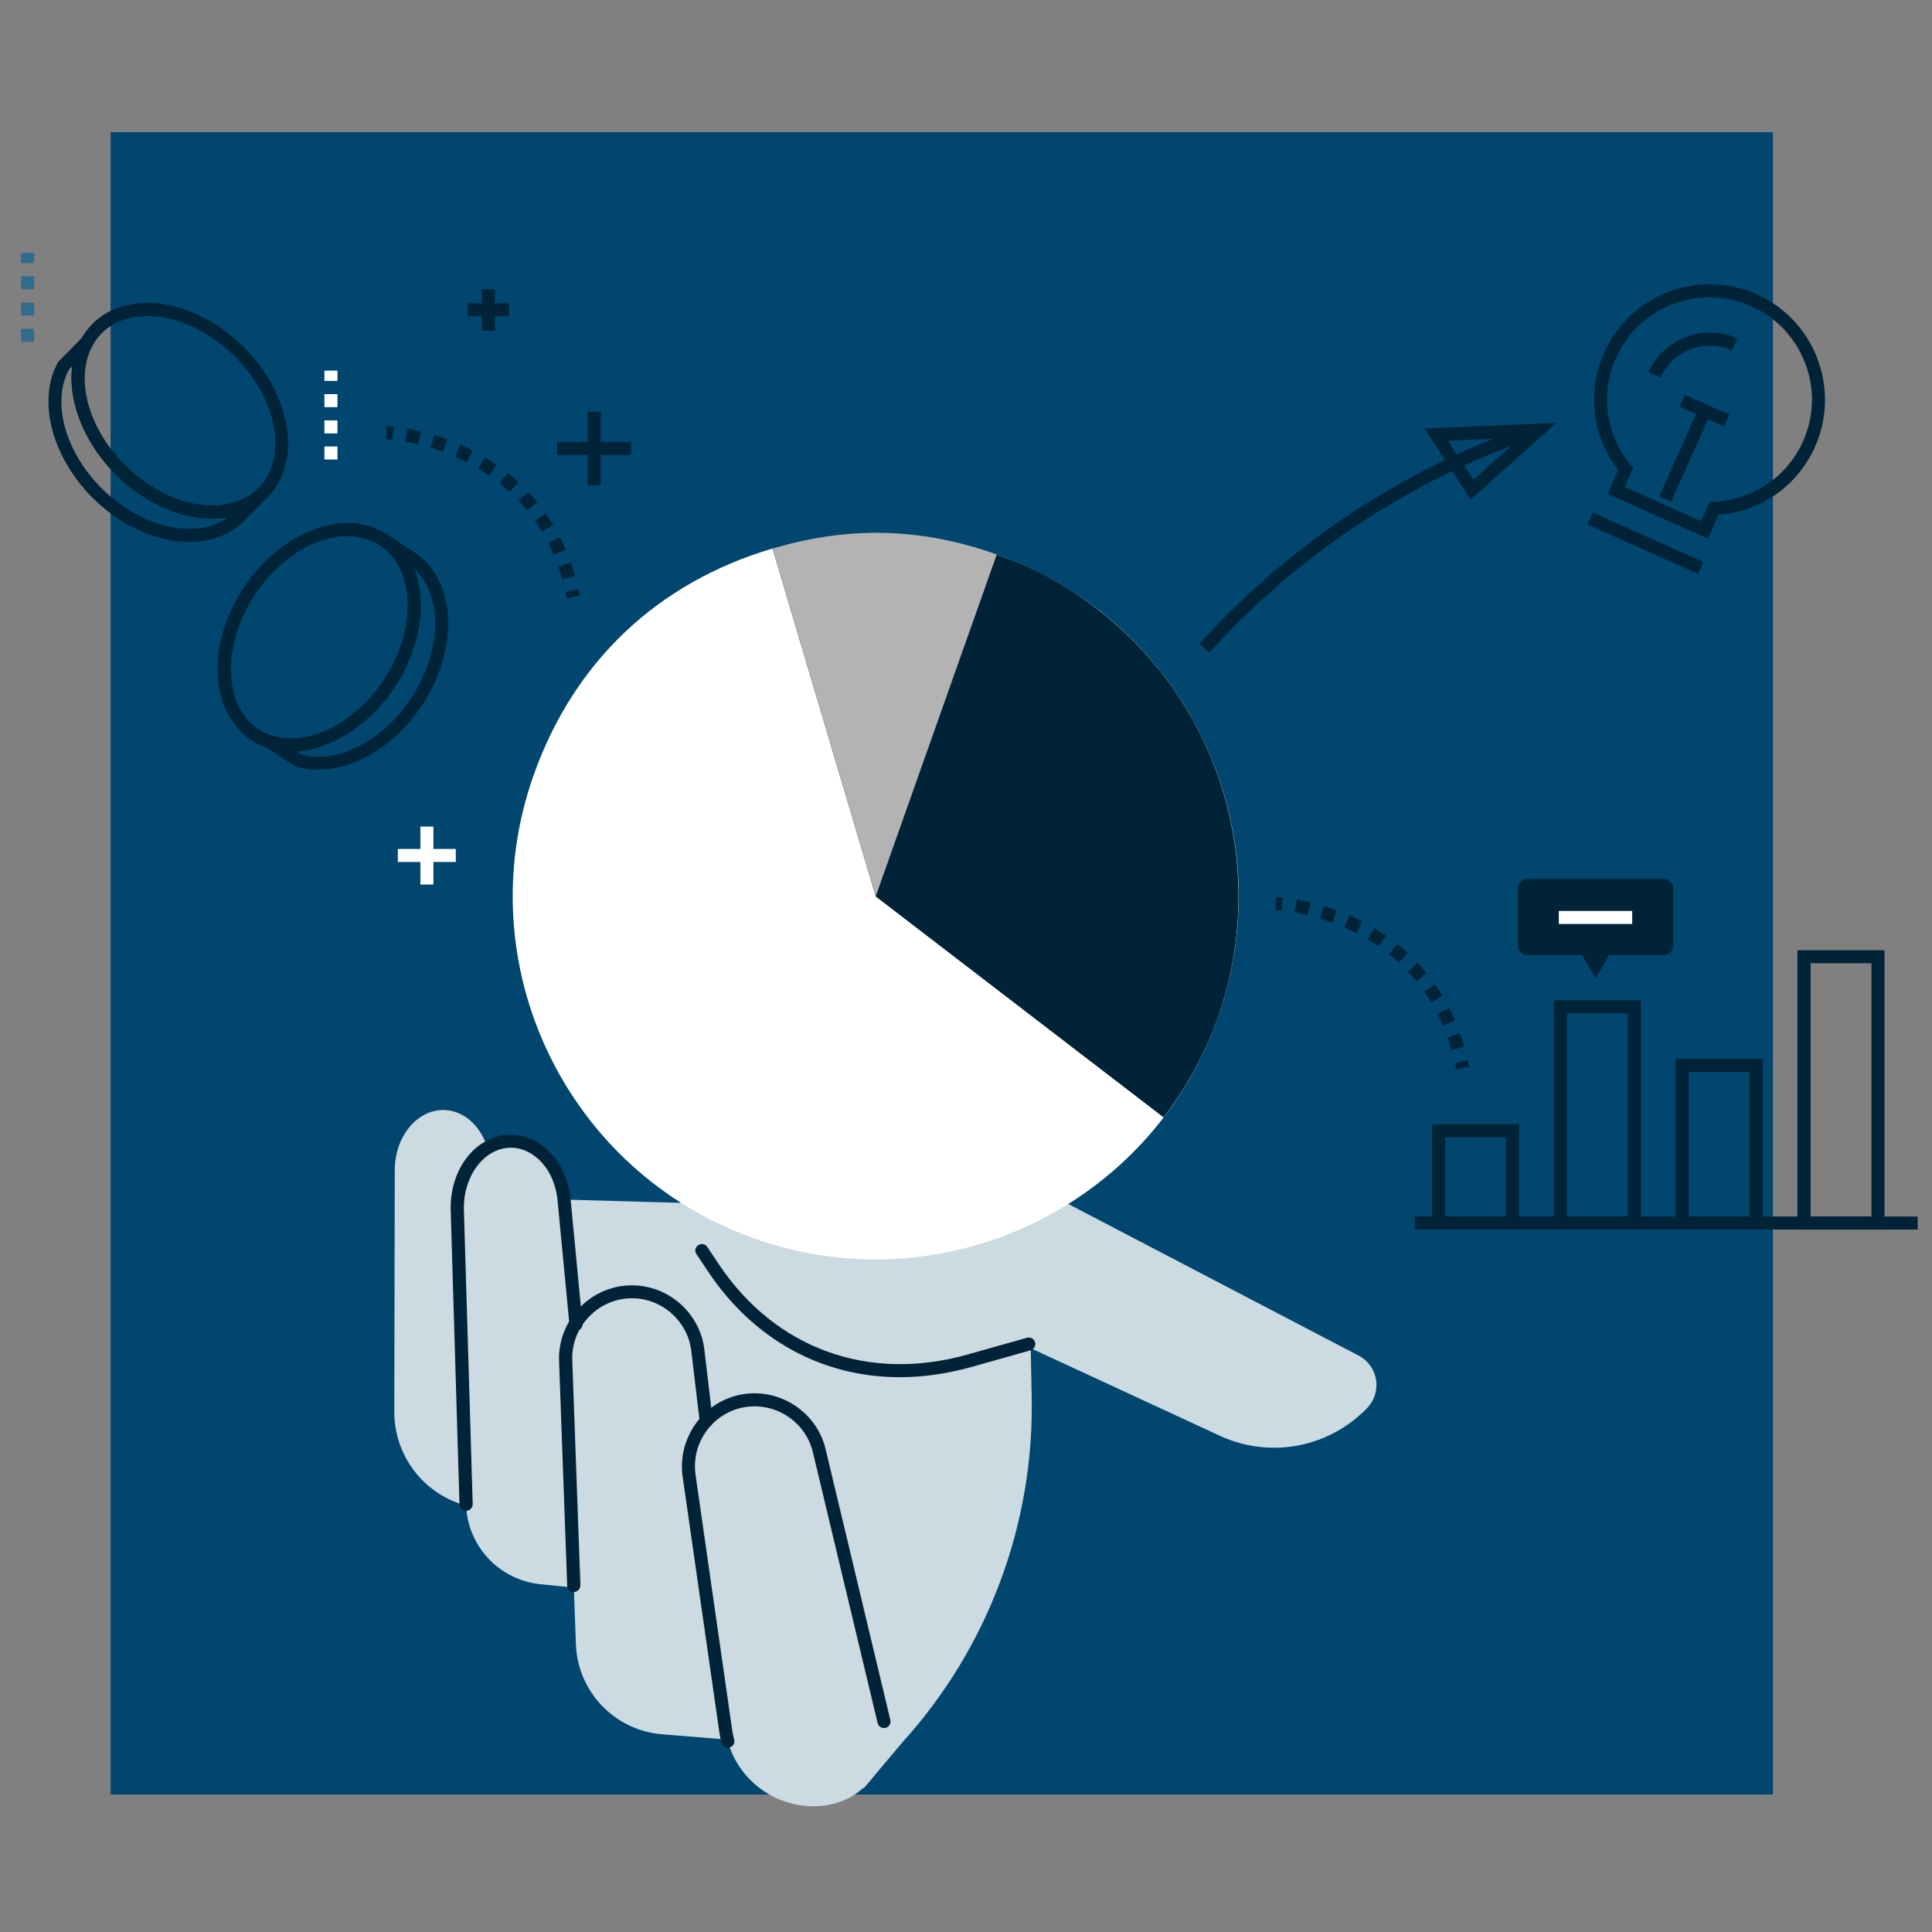<?xml version="1.0" encoding="UTF-8"?>
<svg xmlns="http://www.w3.org/2000/svg" viewBox="0 0 120 120">
  <rect x="0" y="0" width="120" height="120" fill="#808080" stroke="none"/>
  <defs>
    <style>
      .cls-1 {
        fill: #002338;
      }

      .cls-2 {
        fill: #336b8c;
      }

      .cls-3 {
        fill: #00466f;
      }

      .cls-4 {
        fill: #ccdae2;
      }

      .cls-5 {
        fill: #fff;
      }

      .cls-6 {
        fill: #b3b3b3;
      }
    </style>
  </defs>
  <g id="Calque_1" data-name="Calque 1">
    <rect class="cls-3" x="6.87" y="8.21" width="103.25" height="103.25"/>
  </g>
  <g id="Calque_2" data-name="Calque 2">
    <path class="cls-1" d="M75.12,40.52l-.61-.54c5.58-6.2,12.93-11.04,20.69-13.62l.26.77c-7.63,2.54-14.85,7.3-20.34,13.4Z"/>
    <path class="cls-1" d="M91.34,31.04l-2.86-4.43,8.18-.34-5.32,4.76ZM89.94,27.37l1.57,2.43,2.92-2.61-4.49.18Z"/>
    <path class="cls-5" d="M20.96,28.54h-.81v-.81h.81v.81ZM20.96,26.92h-.81v-.81h.81v.81ZM20.96,25.29h-.81v-.81h.81v.81ZM20.96,23.66h-.81v-.64h.81v.64Z"/>
    <path class="cls-2" d="M2.12,21.23h-.81v-.81h.81v.81ZM2.12,19.6h-.81v-.81h.81v.81ZM2.12,17.97h-.81v-.81h.81v.81ZM2.12,16.34h-.81v-.64h.81v.64Z"/>
    <path class="cls-1" d="M19.77,47.81c-.48,0-.96-.07-1.41-.21-.04-.01-.07-.03-.1-.05l-1.7-1.13c-.17-.11-.23-.33-.14-.52.09-.18.3-.27.49-.21,2.6.82,6.01-1.28,7.61-4.68,1.35-2.89.97-5.89-.91-7.13h0c-.19-.13-.24-.38-.11-.57.12-.19.38-.24.56-.11,0,0,0,0,0,0l1.7,1.12c2.22,1.47,2.72,4.9,1.2,8.16-1.49,3.19-4.49,5.32-7.18,5.32ZM18.66,46.84c2.59.78,5.97-1.31,7.56-4.7,1.25-2.66,1.02-5.41-.49-6.8.65,1.68.52,3.89-.48,6.02-1.43,3.05-4.24,5.14-6.84,5.31l.25.16Z"/>
    <path class="cls-1" d="M18.07,46.68c-.48,0-.95-.07-1.41-.21-1.21-.38-2.12-1.23-2.66-2.44-.77-1.76-.63-4.03.4-6.22,1.76-3.76,5.62-6.05,8.59-5.11,1.21.38,2.12,1.23,2.66,2.45.77,1.76.62,4.03-.4,6.22-1.49,3.19-4.49,5.32-7.19,5.32ZM21.57,33.3c-2.37,0-5.06,1.95-6.42,4.86-.91,1.95-1.06,4.02-.39,5.55.44,1,1.18,1.69,2.16,1.99,2.6.82,6.01-1.28,7.61-4.68.91-1.95,1.06-4.02.39-5.54-.44-1-1.18-1.69-2.16-2-.38-.12-.78-.18-1.19-.18Z"/>
    <path class="cls-1" d="M11.76,33.66c-1.55,0-3.26-.58-4.82-1.72-3.35-2.46-4.85-6.68-3.35-9.42.02-.03.04-.06.07-.09l1.43-1.45c.14-.14.37-.16.53-.04.16.12.21.34.11.52-1.31,2.39.09,6.15,3.12,8.37,2.57,1.89,5.59,2.1,7.17.49h0c.16-.16.42-.16.58,0,.16.16.16.42,0,.58,0,0,0,0,0,0l-1.43,1.45c-.87.88-2.08,1.31-3.42,1.31ZM4.28,22.96c-1.27,2.39.13,6.11,3.14,8.32,2.37,1.74,5.11,2.05,6.77.84-1.78.32-3.92-.24-5.82-1.63-2.72-2-4.22-5.16-3.89-7.74l-.21.21Z"/>
    <path class="cls-1" d="M13.17,32.22c-1.57,0-3.26-.6-4.79-1.73-3.35-2.46-4.85-6.68-3.35-9.42.61-1.11,1.62-1.85,2.91-2.13,1.88-.42,4.07.17,6.02,1.6,3.35,2.46,4.85,6.68,3.35,9.42-.61,1.11-1.62,1.85-2.91,2.13-.4.09-.81.13-1.23.13ZM9.15,19.63c-.35,0-.7.04-1.03.11-1.06.23-1.88.83-2.37,1.73-1.31,2.39.09,6.15,3.12,8.37,1.73,1.27,3.74,1.82,5.36,1.46,1.06-.23,1.88-.83,2.38-1.73,1.31-2.39-.09-6.15-3.12-8.37-1.38-1.02-2.94-1.57-4.34-1.57Z"/>
    <path class="cls-1" d="M94.35,76.37h-5.4v-6.54h5.4v6.54ZM89.76,75.56h3.78v-4.91h-3.78v4.91Z"/>
    <path class="cls-1" d="M101.92,76.37h-5.41v-14.24h5.41v14.24ZM97.32,75.56h3.78v-12.62h-3.78v12.62Z"/>
    <path class="cls-1" d="M109.48,76.37h-5.41v-10.61h5.41v10.61ZM104.89,75.56h3.78v-8.98h-3.78v8.98Z"/>
    <path class="cls-1" d="M117.05,76.37h-5.41v-17.35h5.41v17.35ZM112.46,75.56h3.78v-15.73h-3.78v15.73Z"/>
    <path class="cls-1" d="M103.33,54.59h-8.45c-.34,0-.61.27-.61.61v3.51c0,.34.27.61.61.61h3.39l.22.39.61,1.06.61-1.06.22-.39h3.39c.34,0,.61-.27.61-.61v-3.51c0-.34-.28-.61-.61-.61Z"/>
    <rect class="cls-5" x="96.82" y="56.58" width="4.56" height=".81"/>
    <rect class="cls-1" x="87.87" y="75.56" width="31.24" height=".81"/>
    <rect class="cls-1" x="29.93" y="17.97" width=".81" height="2.57"/>
    <rect class="cls-1" x="29.05" y="18.84" width="2.57" height=".81"/>
    <rect class="cls-1" x="36.5" y="25.57" width=".81" height="4.58"/>
    <rect class="cls-1" x="34.61" y="27.45" width="4.58" height=".81"/>
    <path class="cls-1" d="M24.37,27.31c-.23-.03-.37-.03-.38-.03l.03-.81s.16,0,.43.04l-.09.81Z"/>
    <path class="cls-1" d="M34.93,35.98c-.08-.26-.16-.52-.25-.77l.77-.27c.09.26.18.54.26.82l-.78.23ZM34.39,34.46c-.11-.25-.22-.49-.34-.73l.73-.37c.13.25.25.51.36.78l-.75.32ZM33.66,33.02c-.14-.23-.28-.46-.44-.67l.67-.47c.16.23.32.48.47.72l-.7.42ZM32.74,31.71c-.17-.21-.35-.41-.53-.6l.59-.56c.2.21.39.43.57.65l-.63.51ZM31.64,30.54c-.2-.18-.4-.36-.61-.52l.51-.64c.22.18.44.37.66.56l-.55.6ZM30.38,29.54c-.22-.15-.45-.3-.68-.43l.42-.7c.25.15.49.3.72.46l-.46.67ZM28.99,28.72c-.25-.13-.49-.24-.73-.35l.33-.75c.26.11.51.23.78.37l-.37.73ZM27.51,28.07c-.26-.1-.52-.18-.77-.26l.24-.78c.26.08.53.17.81.27l-.28.76ZM25.96,27.6c-.29-.07-.56-.13-.79-.17l.15-.8c.25.05.53.1.84.18l-.19.79Z"/>
    <path class="cls-1" d="M35.21,37.16c-.03-.13-.05-.26-.08-.39l.79-.18c.03.13.06.27.09.41l-.8.16Z"/>
    <path class="cls-1" d="M79.61,56.56c-.23-.03-.37-.03-.38-.03l.04-.81s.16,0,.43.04l-.09.81Z"/>
    <path class="cls-1" d="M90.16,65.22c-.08-.26-.16-.52-.25-.77l.77-.27c.09.26.18.54.26.82l-.78.23ZM89.63,63.7c-.11-.25-.22-.49-.34-.73l.73-.37c.13.25.25.51.36.78l-.75.32ZM88.9,62.27c-.14-.23-.28-.46-.44-.67l.67-.47c.16.23.32.48.47.72l-.7.42ZM87.98,60.95c-.17-.21-.35-.41-.53-.6l.59-.56c.2.21.39.43.57.65l-.63.51ZM86.88,59.79c-.2-.18-.4-.36-.61-.52l.51-.64c.22.18.44.37.66.56l-.55.6ZM85.62,58.78c-.22-.15-.45-.3-.68-.43l.42-.7c.25.15.49.3.72.46l-.46.67ZM84.23,57.96c-.25-.13-.49-.24-.73-.35l.33-.75c.26.11.51.23.78.37l-.37.73ZM82.75,57.31c-.26-.1-.52-.18-.77-.26l.24-.78c.26.08.53.17.81.27l-.28.76ZM81.2,56.84c-.29-.07-.55-.13-.79-.17l.15-.8c.25.05.53.1.84.18l-.19.79Z"/>
    <path class="cls-1" d="M90.45,66.41c-.03-.13-.05-.26-.08-.39l.79-.18c.03.13.06.27.09.41l-.8.16Z"/>
    <path class="cls-4" d="M29.11,80.56l6.02-6.05,7.11.2.68-.69c3.61-3.66,9-4.95,13.88-3.32h0c3.2,1.07,6.31,2.39,9.3,3.95l18.29,9.55c1.21.63,1.48,2.25.54,3.24h0c-2.37,2.48-6.05,3.18-9.16,1.74l-11.75-5.44.06,3.02c.16,7.92-2.72,15.6-8.04,21.47l-2.39,2.84s-24.35-18.28-24.53-30.51Z"/>
    <path class="cls-4" d="M51.52,112.1h0c-3.08.56-6.01-1.54-6.46-4.64l-2.28-15.82c-.31-2.13,1.07-4.13,3.17-4.61h0c2.2-.5,4.39.87,4.92,3.06l4.02,16.82c.57,2.38-.97,4.74-3.38,5.18Z"/>
    <path class="cls-4" d="M46.21,108.13l-5.09-.41c-2.94-.24-5.24-2.64-5.35-5.59l-.64-17.76c0-2.15,1.64-3.94,3.78-4.12h0c2.25-.19,4.23,1.47,4.44,3.72l2.86,24.16Z"/>
    <path class="cls-4" d="M37.36,98.78l-3.79-.38c-2.57-.26-4.55-2.38-4.62-4.96l-.55-18.42c0-2.15,1.32-3.94,3.05-4.12h0c1.82-.18,3.42,1.47,3.59,3.72l2.32,24.15Z"/>
    <path class="cls-4" d="M31.82,93.95l-2.1-.28c-3-.4-5.24-2.96-5.23-5.99l.03-15.15c.06-1.91,1.29-3.47,2.84-3.58h0c1.62-.11,3,1.41,3.09,3.41l1.38,21.58Z"/>
    <path class="cls-1" d="M45.21,108.55c-.18,0-.34-.12-.39-.3-.07-.24-.12-.49-.15-.73l-2.27-15.81c-.33-2.32,1.2-4.55,3.48-5.06,2.4-.54,4.83.97,5.4,3.36l4.02,16.82c.05.22-.08.44-.3.49-.22.05-.44-.08-.49-.3l-4.02-16.82c-.47-1.97-2.46-3.2-4.43-2.76-1.88.42-3.13,2.25-2.86,4.15l2.27,15.82c.03.21.07.43.13.63.06.22-.07.44-.29.5-.04,0-.07.01-.11.01Z"/>
    <path class="cls-1" d="M35.64,98.9c-.22,0-.4-.17-.41-.39l-.51-14.12c0-2.36,1.82-4.35,4.16-4.54,2.46-.2,4.65,1.63,4.88,4.08l.51,4.28c.03.22-.13.43-.36.45-.23.02-.43-.13-.45-.36l-.51-4.29c-.19-2.02-1.99-3.53-4-3.36-1.92.16-3.41,1.79-3.41,3.71l.51,14.1c0,.22-.17.41-.39.42,0,0,0,0-.02,0Z"/>
    <path class="cls-1" d="M28.95,93.84c-.22,0-.4-.17-.41-.39l-.55-18.42c0-2.39,1.46-4.34,3.42-4.53.86-.09,1.73.19,2.44.78.91.76,1.5,1.97,1.6,3.31l.73,7.63c.02.22-.14.42-.37.44-.22.02-.42-.14-.44-.37l-.73-7.64c-.09-1.13-.56-2.13-1.31-2.75-.55-.46-1.18-.67-1.83-.6-1.51.15-2.69,1.78-2.69,3.71l.55,18.41c0,.22-.17.41-.39.42,0,0,0,0-.01,0Z"/>
    <path class="cls-1" d="M55.89,85.54c-4.79,0-9.06-2.3-11.91-6.56l-.72-1.08c-.13-.19-.08-.44.11-.56.19-.13.44-.07.56.11l.72,1.08c3.51,5.24,9.29,7.34,15.45,5.6l3.69-1.04c.22-.06.44.07.5.28.06.22-.07.44-.28.5l-3.69,1.04c-1.51.42-2.99.63-4.43.63Z"/>
    <rect class="cls-5" x="24.71" y="52.73" width="3.6" height=".81"/>
    <rect class="cls-5" x="26.11" y="51.34" width=".81" height="3.6"/>
    <path class="cls-6" d="M54.4,55.68l-6.41-21.61c4.78-1.41,9.23-1.3,13.93.37l-7.52,21.24Z"/>
    <path class="cls-5" d="M54.4,55.68l7.52-21.24c11.73,4.15,17.88,17.03,13.72,28.76-4.15,11.73-17.04,17.88-28.77,13.73-11.73-4.15-17.88-17.04-13.73-28.77,2.49-7.04,7.68-11.97,14.84-14.09l6.41,21.61Z"/>
    <path class="cls-1" d="M54.39,55.68l17.88,13.72c7.58-9.88,5.71-24.02-4.16-31.6-1.98-1.52-3.85-2.53-6.2-3.36l-7.52,21.24Z"/>
    <path class="cls-1" d="M106.07,33.45l-6.23-2.78.66-1.48c-1.61-2.1-1.94-4.86-.86-7.29,1.61-3.61,5.86-5.24,9.47-3.62,1.75.78,3.09,2.2,3.77,3.99.68,1.79.63,3.74-.15,5.49l-.37-.17.37.17c-1.08,2.42-3.37,4.02-6,4.22l-.66,1.48ZM100.91,30.25l4.75,2.12.53-1.2h.25c2.43-.11,4.56-1.55,5.55-3.76h0c.69-1.55.74-3.28.13-4.86-.61-1.59-1.8-2.84-3.35-3.53-3.2-1.43-6.97.01-8.4,3.21-.99,2.21-.64,4.76.91,6.64l.16.19-.53,1.2Z"/>
    <rect class="cls-1" x="101.79" y="29.99" width=".81" height="7.52" transform="translate(29.72 113.3) rotate(-65.94)"/>
    <rect class="cls-1" x="101.65" y="27.85" width="6.01" height=".81" transform="translate(36.19 112.29) rotate(-65.94)"/>
    <rect class="cls-1" x="105.47" y="24" width=".81" height="3.01" transform="translate(39.42 111.79) rotate(-65.94)"/>
    <path class="cls-1" d="M103.13,23.45l-.74-.33c.45-1.02,1.28-1.79,2.32-2.19,1.04-.4,2.17-.37,3.19.09l-.33.74c-.82-.36-1.73-.39-2.56-.07s-1.5.95-1.86,1.76Z"/>
  </g>
</svg>